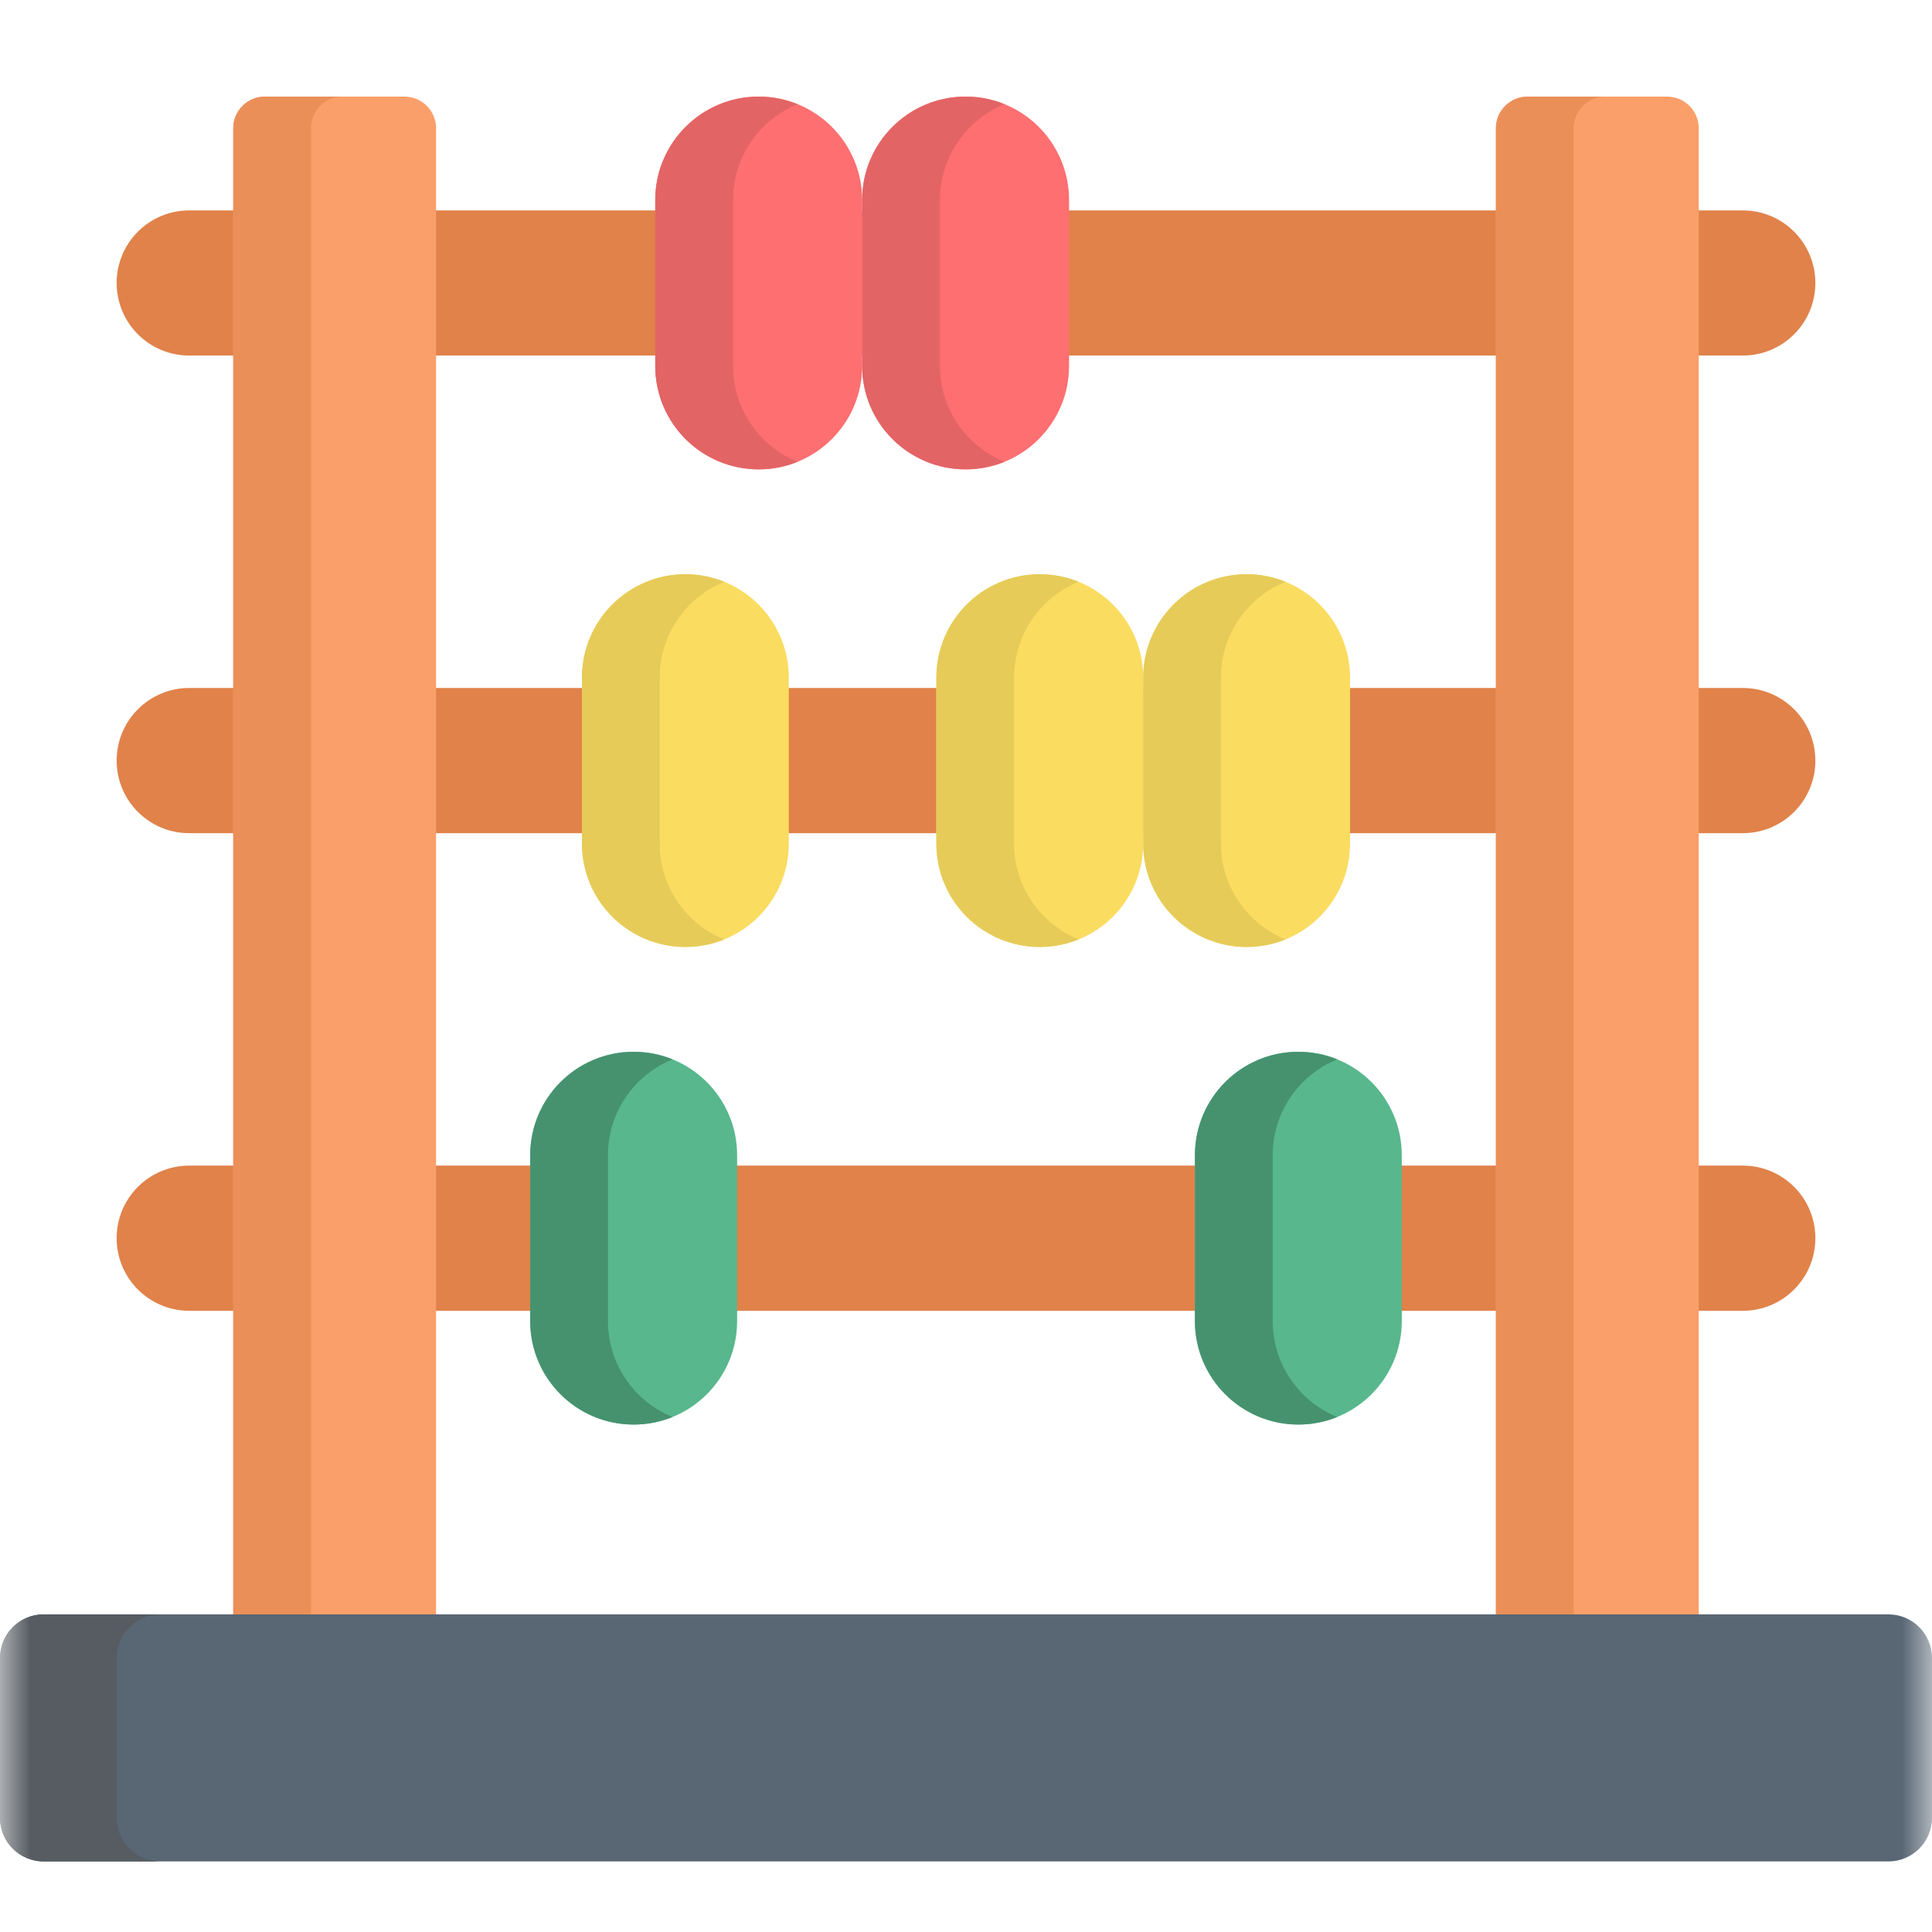 <svg width="32" height="32" viewBox="0 0 32 32" fill="none" xmlns="http://www.w3.org/2000/svg">
<mask id="mask0_4356_68324" style="mask-type:alpha" maskUnits="userSpaceOnUse" x="0" y="0" width="32" height="32">
<rect width="32" height="32" fill="#C4C4C4"/>
</mask>
<g mask="url(#mask0_4356_68324)">
<path d="M28.866 5.889H3.134C2.47 5.889 1.932 5.351 1.932 4.687C1.932 4.023 2.47 3.485 3.134 3.485H28.866C29.53 3.485 30.068 4.023 30.068 4.687C30.068 5.351 29.53 5.889 28.866 5.889Z" fill="#E0824A"/>
<path d="M28.866 21.711H3.134C2.47 21.711 1.932 21.172 1.932 20.508C1.932 19.844 2.47 19.306 3.134 19.306H28.866C29.53 19.306 30.068 19.844 30.068 20.508C30.068 21.172 29.53 21.711 28.866 21.711Z" fill="#E0824A"/>
<path d="M28.866 13.8H3.134C2.47 13.8 1.932 13.262 1.932 12.598C1.932 11.934 2.47 11.395 3.134 11.395H28.866C29.53 11.395 30.068 11.934 30.068 12.598C30.068 13.262 29.53 13.8 28.866 13.8Z" fill="#E0824A"/>
<path d="M15.994 7.774C15.047 7.774 14.28 7.007 14.28 6.061V3.313C14.28 2.367 15.047 1.6 15.994 1.6C16.94 1.6 17.707 2.367 17.707 3.313V6.061C17.707 7.007 16.94 7.774 15.994 7.774Z" fill="#FD6F71"/>
<path d="M15.568 6.061V3.313C15.568 2.595 16.011 1.98 16.637 1.726C16.439 1.645 16.221 1.6 15.994 1.6C15.047 1.6 14.28 2.367 14.28 3.313V6.061C14.28 7.007 15.047 7.774 15.994 7.774C16.221 7.774 16.439 7.729 16.637 7.649C16.011 7.394 15.568 6.78 15.568 6.061Z" fill="#E36465"/>
<path d="M12.567 7.774C11.62 7.774 10.853 7.007 10.853 6.061V3.313C10.853 2.367 11.62 1.6 12.567 1.6C13.513 1.6 14.28 2.367 14.28 3.313V6.061C14.28 7.007 13.513 7.774 12.567 7.774Z" fill="#FD6F71"/>
<path d="M12.141 6.061V3.313C12.141 2.595 12.584 1.98 13.21 1.726C13.012 1.645 12.794 1.6 12.567 1.6C11.62 1.6 10.853 2.367 10.853 3.313V6.061C10.853 7.007 11.62 7.774 12.567 7.774C12.794 7.774 13.011 7.729 13.21 7.649C12.584 7.394 12.141 6.78 12.141 6.061Z" fill="#E36465"/>
<path d="M21.505 23.595C20.559 23.595 19.792 22.828 19.792 21.882V19.134C19.792 18.188 20.559 17.421 21.505 17.421C22.451 17.421 23.218 18.188 23.218 19.134V21.882C23.218 22.828 22.451 23.595 21.505 23.595Z" fill="#58B78C"/>
<path d="M21.08 21.882V19.134C21.08 18.416 21.522 17.801 22.149 17.546C21.95 17.466 21.733 17.421 21.505 17.421C20.559 17.421 19.792 18.188 19.792 19.134V21.882C19.792 22.828 20.559 23.595 21.505 23.595C21.733 23.595 21.95 23.55 22.149 23.47C21.522 23.215 21.08 22.6 21.08 21.882Z" fill="#46926F"/>
<path d="M10.496 23.595C9.549 23.595 8.782 22.828 8.782 21.882V19.134C8.782 18.188 9.549 17.421 10.496 17.421C11.442 17.421 12.209 18.188 12.209 19.134V21.882C12.209 22.828 11.442 23.595 10.496 23.595Z" fill="#58B78C"/>
<path d="M10.07 21.882V19.134C10.07 18.416 10.512 17.801 11.139 17.546C10.94 17.466 10.723 17.421 10.495 17.421C9.549 17.421 8.782 18.188 8.782 19.134V21.882C8.782 22.828 9.549 23.595 10.495 23.595C10.723 23.595 10.94 23.55 11.139 23.47C10.512 23.215 10.07 22.6 10.07 21.882Z" fill="#46926F"/>
<path d="M20.648 15.685C19.702 15.685 18.935 14.918 18.935 13.972V11.224C18.935 10.278 19.702 9.511 20.648 9.511C21.594 9.511 22.361 10.278 22.361 11.224V13.972C22.361 14.918 21.595 15.685 20.648 15.685Z" fill="#FADC60"/>
<path d="M20.223 13.972V11.224C20.223 10.506 20.665 9.891 21.292 9.636C21.093 9.556 20.876 9.511 20.648 9.511C19.702 9.511 18.935 10.278 18.935 11.224V13.972C18.935 14.918 19.702 15.685 20.648 15.685C20.876 15.685 21.093 15.64 21.292 15.56C20.665 15.305 20.223 14.69 20.223 13.972Z" fill="#E6CB59"/>
<path d="M17.222 15.685C16.276 15.685 15.509 14.918 15.509 13.972V11.224C15.509 10.278 16.276 9.511 17.222 9.511C18.168 9.511 18.935 10.278 18.935 11.224V13.972C18.935 14.918 18.168 15.685 17.222 15.685Z" fill="#FADC60"/>
<path d="M16.797 13.972V11.224C16.797 10.506 17.239 9.891 17.866 9.636C17.667 9.556 17.45 9.511 17.222 9.511C16.276 9.511 15.509 10.278 15.509 11.224V13.972C15.509 14.918 16.276 15.685 17.222 15.685C17.45 15.685 17.667 15.64 17.866 15.56C17.239 15.305 16.797 14.69 16.797 13.972Z" fill="#E6CB59"/>
<path d="M11.352 15.685C10.406 15.685 9.639 14.918 9.639 13.972V11.224C9.639 10.278 10.406 9.511 11.352 9.511C12.298 9.511 13.065 10.278 13.065 11.224V13.972C13.065 14.918 12.298 15.685 11.352 15.685Z" fill="#FADC60"/>
<path d="M10.927 13.972V11.224C10.927 10.506 11.369 9.891 11.996 9.636C11.797 9.556 11.58 9.511 11.352 9.511C10.406 9.511 9.639 10.278 9.639 11.224V13.972C9.639 14.918 10.406 15.685 11.352 15.685C11.58 15.685 11.797 15.64 11.996 15.56C11.369 15.305 10.927 14.69 10.927 13.972Z" fill="#E6CB59"/>
<path d="M7.223 28.553H3.863V2.125C3.863 1.835 4.098 1.6 4.387 1.6H6.698C6.988 1.6 7.223 1.835 7.223 2.125V28.553Z" fill="#FA9F6A"/>
<path d="M5.675 1.6H4.387C4.098 1.6 3.863 1.835 3.863 2.125V28.553H5.15V2.125C5.15 1.835 5.385 1.6 5.675 1.6V1.6Z" fill="#EB8F59"/>
<path d="M28.137 28.553H24.777V2.125C24.777 1.835 25.012 1.6 25.302 1.6H27.612C27.902 1.6 28.137 1.835 28.137 2.125V28.553Z" fill="#FA9F6A"/>
<path d="M26.589 1.6H25.302C25.012 1.6 24.777 1.835 24.777 2.125V28.553H26.065V2.125C26.064 1.835 26.3 1.6 26.589 1.6V1.6Z" fill="#EB8F59"/>
<path d="M31.278 30.831H0.722C0.323 30.831 0 30.508 0 30.109V27.462C0 27.063 0.323 26.739 0.722 26.739H31.278C31.677 26.739 32 27.063 32 27.462V30.109C32 30.508 31.677 30.831 31.278 30.831Z" fill="#596674"/>
<path d="M1.932 30.109V27.462C1.932 27.063 2.255 26.739 2.654 26.739H0.722C0.323 26.739 0 27.063 0 27.462V30.109C0 30.508 0.323 30.831 0.722 30.831H2.654C2.255 30.831 1.932 30.508 1.932 30.109Z" fill="#565C62"/>
</g>
</svg>
